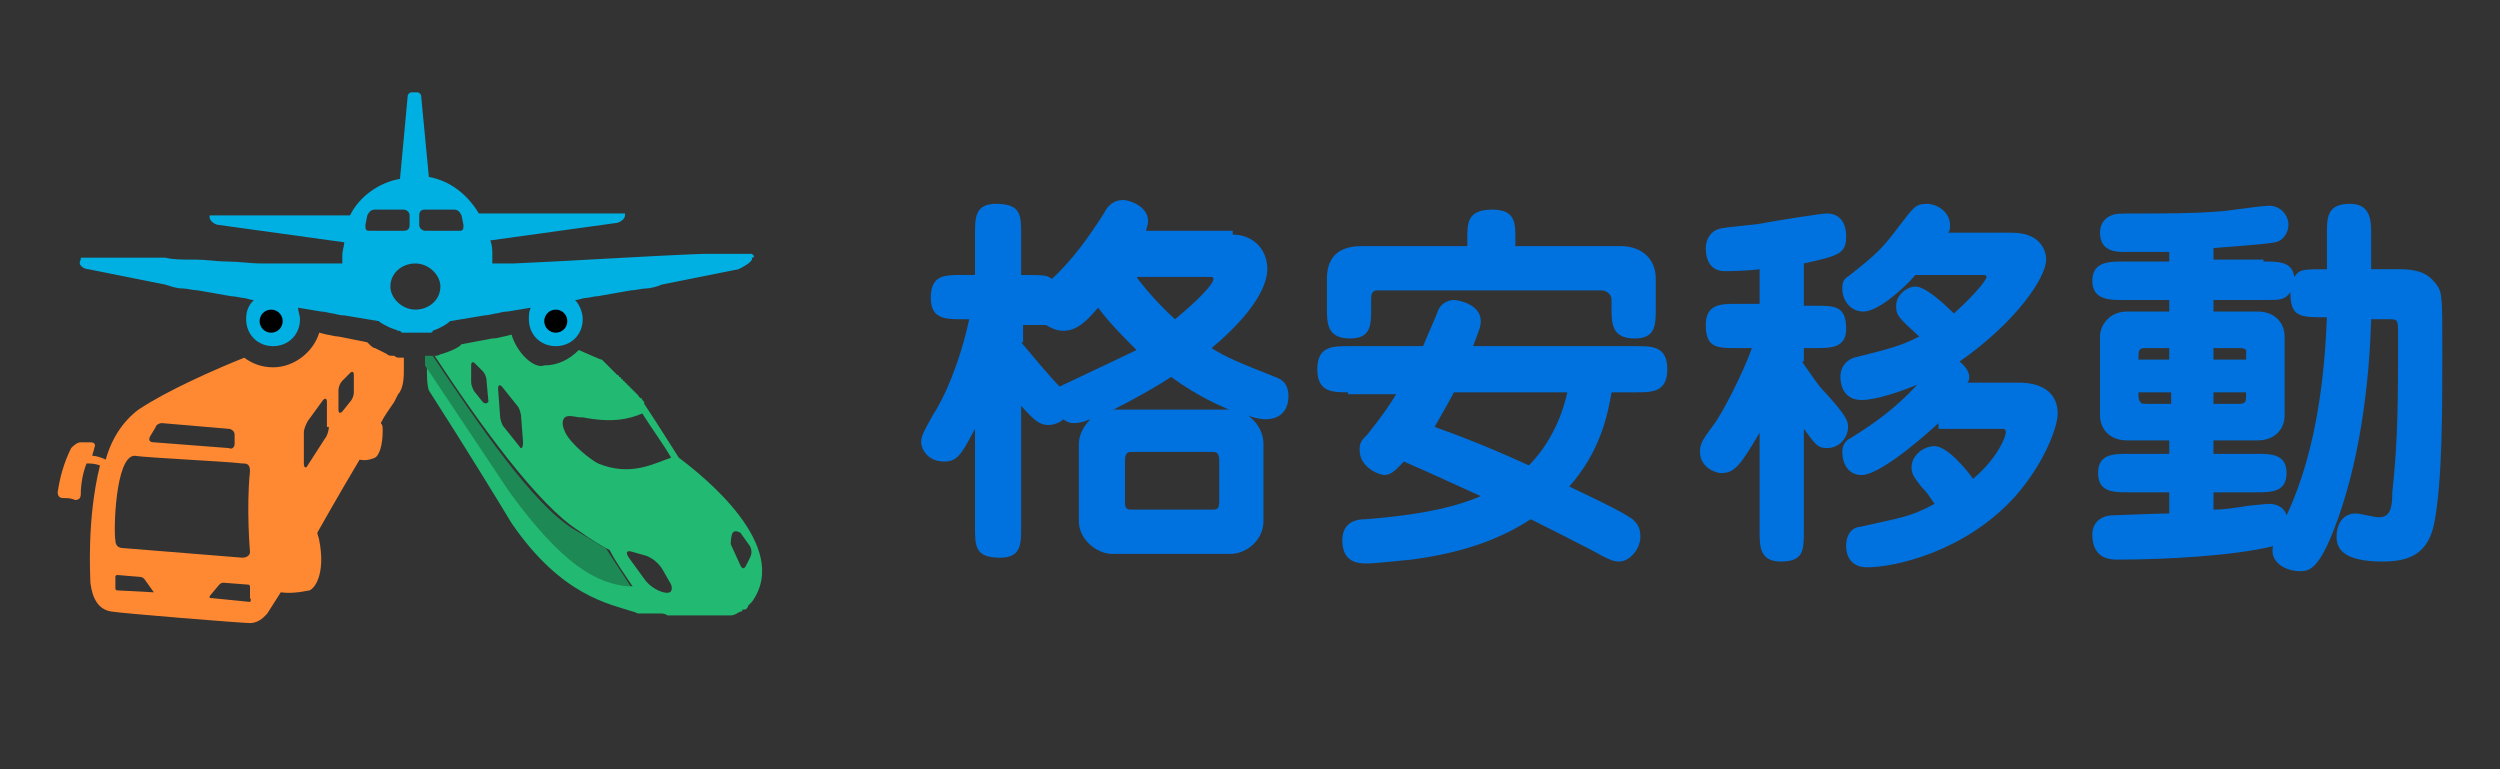 <?xml version="1.0" encoding="utf-8"?>
<!-- Generator: Adobe Illustrator 21.0.2, SVG Export Plug-In . SVG Version: 6.00 Build 0)  -->
<svg version="1.1" id="レイヤー_1" xmlns="http://www.w3.org/2000/svg" xmlns:xlink="http://www.w3.org/1999/xlink" x="0px"
	 y="0px" viewBox="0 0 130 40" style="enable-background:new 0 0 130 40;" xml:space="preserve">
<rect x="0" y="0" width="130" height="40" fill="#333333" stroke="none"/>
<style type="text/css">
	.st0{fill:#0072DF;}
	.st1{fill:#FF8933;}
	.st2{fill:#22BA72;}
	.st3{fill:#1D8A55;}
	.st4{fill:#00B0E2;}
	.st5{fill:#FFFFFF;}
</style>
<g>
	<g>
		<path class="st0" d="M64.1,12.2c1,0,1.8,0.7,1.8,1.8c0,0.7-0.5,2.1-2.9,4.1c0.8,0.5,1.3,0.7,3.3,1.5c0.3,0.1,0.7,0.3,0.7,1
			c0,0.6-0.3,1.2-1.2,1.2c-0.3,0-0.7-0.1-0.9-0.2c0.4,0.3,0.8,0.8,0.8,1.5v4c0,1-0.9,1.7-1.7,1.7h-6.2c-0.7,0-1.7-0.7-1.7-1.7v-4
			c0-0.3,0.1-0.8,0.6-1.3c-0.5,0.2-0.7,0.2-0.9,0.2c-0.2,0-0.4-0.1-0.5-0.2c-0.1,0.1-0.4,0.3-0.8,0.3c-0.4,0-0.7-0.2-1.4-1v6.3
			c0,0.9,0,1.6-1.1,1.6c-1.3,0-1.3-0.6-1.3-1.6v-5.1c-0.7,1.3-0.9,1.7-1.6,1.7c-0.9,0-1.2-0.7-1.2-1s0.1-0.5,0.6-1.4
			c0.6-0.9,1.4-2.7,1.9-5H50c-0.8,0-1.6,0-1.6-1.1c0-1.2,0.7-1.2,1.6-1.2h0.7v-2.1c0-0.9,0-1.6,1.1-1.6c1.3,0,1.3,0.6,1.3,1.6v2.1
			c1.2,0,1.3,0,1.6,0.2c1.1-1,2-2.3,2.7-3.4c0.2-0.4,0.5-0.7,1-0.7c0.3,0,1.3,0.3,1.3,1.1c0,0.2-0.1,0.4-0.1,0.5H64.1z M53.1,17.8
			c0.5,0.6,1.5,1.8,2,2.3c0.2-0.1,3.4-1.6,4-1.9c-0.7-0.7-1.4-1.4-2-2.2c-0.6,0.7-1.1,1.2-1.8,1.2c-0.3,0-0.6-0.1-0.9-0.3
			c-0.2,0-0.3,0-1.2,0V17.8z M63.9,21.3c-0.4-0.2-1.5-0.6-3-1.7c-0.6,0.4-1.8,1.1-3,1.7H63.9z M58.8,23.5c-0.3,0-0.3,0.3-0.3,0.5
			v2.1c0,0.2,0,0.4,0.3,0.4h4.3c0.3,0,0.3-0.2,0.3-0.5V24c0-0.2,0-0.5-0.3-0.5H58.8z M59.1,14.4c0.2,0.3,1,1.3,2,2.2
			c1.1-0.9,2-1.8,2-2.1c0-0.1-0.1-0.1-0.2-0.1H59.1z"/>
		<path class="st0" d="M70.1,20.4c-0.8,0-1.6,0-1.6-1.2c0-1.2,0.8-1.2,1.6-1.2H74c0.2-0.5,0.7-1.6,0.8-1.9c0.2-0.4,0.6-0.5,0.8-0.5
			c0.2,0,1.4,0.2,1.4,1.1c0,0.3-0.1,0.5-0.4,1.3h8.5c0.8,0,1.6,0,1.6,1.2c0,1.2-0.8,1.2-1.6,1.2h-1.3c-0.2,1.2-0.6,3.1-2.2,4.9
			c1.9,0.9,2.7,1.3,3.3,1.7c0.2,0.2,0.4,0.4,0.4,0.9c0,0.7-0.6,1.3-1.1,1.3c-0.3,0-0.5-0.1-0.9-0.3c-0.5-0.3-3.7-1.9-3.7-1.9
			c-1.4,0.9-3.2,1.7-6.2,2.1c-1,0.1-2,0.2-2.3,0.2c-0.4,0-1.3,0-1.3-1.2c0-1,0.8-1.1,1.2-1.1c2.7-0.2,4.6-0.6,6-1.2
			c-0.9-0.4-2.6-1.2-4-1.8c-0.3,0.3-0.6,0.7-1,0.7c-0.3,0-1.3-0.4-1.3-1.3c0-0.4,0.1-0.5,0.4-0.8c0.8-1,1.2-1.6,1.5-2.1H70.1z
			 M76.3,12.7v-0.3c0-0.8,0-1.5,1.3-1.5c1.2,0,1.2,0.7,1.2,1.5v0.4h5.5c1,0,1.8,0.6,1.8,1.7v1.5c0,0.9,0,1.6-1.1,1.6
			c-1.2,0-1.2-0.8-1.2-1.6v-0.4c0-0.4-0.4-0.5-0.5-0.5H71.6c-0.3,0-0.3,0.3-0.3,0.5v0.4c0,0.9,0,1.6-1.1,1.6c-1.2,0-1.2-0.8-1.2-1.6
			v-1.5c0-1.3,0.8-1.7,1.8-1.7H76.3z M75.6,20.4c-0.2,0.4-0.6,1.1-1,1.8c1.4,0.5,2.7,1,4.9,2c1-1,1.7-2.4,2-3.8H75.6z"/>
		<path class="st0" d="M93.7,18.8c0.5,0.7,0.8,1.2,1.2,1.6c1.1,1.2,1.2,1.5,1.2,1.8c0,0.5-0.4,1.1-1.1,1.1c-0.5,0-0.6-0.2-1.2-1v5.3
			c0,1,0,1.6-1.2,1.6c-1.1,0-1.1-0.8-1.1-1.6v-5.1c-1,1.7-1.3,2.1-2,2.1c-0.3,0-1.1-0.3-1.1-1.1c0-0.4,0.1-0.6,0.7-1.4
			c0.4-0.5,1.5-2.6,2-4h-0.8c-1,0-1.6,0-1.6-1.2c0-1.1,0.8-1.1,1.6-1.1h1.2v-1.8c-0.8,0.1-1.7,0.1-1.8,0.1c-0.7,0-1-0.5-1-1.2
			c0-0.5,0.3-0.9,0.7-1c0.3-0.1,1.9-0.2,2.3-0.3c0.5-0.1,3-0.5,3.3-0.5c0.6,0,1,0.4,1,1.2c0,0.9-0.4,1-2.2,1.4v2.2h0.6
			c1,0,1.6,0,1.6,1.2c0,1-0.8,1-1.6,1h-0.6V18.8z M100.8,22c-0.1,0.1-2.9,2.7-4,2.7c-0.7,0-1-0.6-1-1.2c0-0.1,0-0.5,0.4-0.7
			c1.3-0.8,2.4-1.6,3.5-2.8c-0.7,0.3-2.1,0.8-2.9,0.8c-1,0-1.1-0.9-1.1-1.2c0-0.6,0.4-0.9,0.7-1c2-0.5,2.4-0.6,3.4-1.1
			c-1.1-1-1.2-1.1-1.2-1.6c0-0.6,0.6-1,1-1c0.5,0,1.4,0.8,2,1.4c0.9-0.8,1.7-1.7,1.7-1.9c0-0.1-0.1-0.1-0.2-0.1h-3.5
			c-0.5,0.6-1.9,1.9-2.7,1.9c-0.7,0-1.1-0.6-1.1-1.2c0-0.4,0.1-0.5,0.4-0.7c1.4-1.1,1.7-1.4,2.6-2.6c0.7-0.9,0.8-1.1,1.4-1.1
			c0.5,0,1.2,0.4,1.2,1.1c0,0.2,0,0.3-0.1,0.4h3.3c1.8,0,1.8,1.3,1.8,1.4c0,0.9-1.5,3.2-4.5,5.3c0.1,0.1,0.5,0.4,0.5,0.8
			c0,0.1,0,0.2-0.1,0.3h2.7c1.4,0,2,0.7,2,1.6c0,0.7-0.7,2.6-2.2,4.3c-2.6,2.9-6.3,3.7-7.7,3.7c-1,0-1.1-0.8-1.1-1.1
			c0-0.8,0.5-1,0.7-1c2.2-0.5,2.6-0.5,3.9-1.2c-0.3-0.4-0.3-0.5-0.7-0.9c-0.4-0.5-0.5-0.7-0.5-1c0-0.6,0.6-1.1,1.2-1.1
			c0.7,0,1.8,1.4,2,1.7c1.3-1.1,1.7-2.2,1.7-2.4c0-0.1,0-0.2-0.2-0.2H100.8z"/>
		<path class="st0" d="M117.7,13.6c0.8,0,1.5,0,1.6,0.8c0.3-0.4,0.4-0.4,1.7-0.4v-1.8c0-0.9,0-1.6,1.2-1.6c1.1,0,1.1,0.9,1.1,1.6V14
			h1.5c1.2,0,1.6,0.4,1.9,0.8c0.3,0.4,0.3,0.7,0.3,3.4c0,3.3,0,6.7-0.4,8.9c-0.3,1.7-1.3,2.1-2.7,2.1c-2.1,0-2.4-0.7-2.4-1.3
			c0-0.6,0.3-1.2,1-1.2c0.2,0,1,0.2,1.2,0.2c0.6,0,0.7-0.5,0.7-1.3c0.3-2.7,0.3-5,0.3-8.2c0-0.7,0-0.8-0.4-0.8h-1
			c-0.1,3.4-0.6,7.6-2,11.1c-0.8,2-1.3,2-1.7,2c-0.8,0-1.6-0.5-1.4-1.3c-2,0.5-5.6,0.7-8.1,0.7c-0.3,0-1.3,0-1.3-1.3
			c0-0.8,0.7-1,1-1c0,0,2.5-0.1,3-0.1v-1.1h-2.1c-0.8,0-1.6,0-1.6-1c0-1,0.8-1,1.6-1h2.1v-0.7h-2.2c-0.9,0-1.4-0.6-1.4-1.3v-4.1
			c0-0.6,0.5-1.3,1.4-1.3h2.2v-0.6h-2.4c-0.7,0-1.6,0-1.6-1c0-1,0.9-1,1.6-1h2.4v-0.5c-0.8,0-0.9,0-2.4,0c-0.3,0-1.2,0-1.2-1
			c0-0.5,0.3-0.8,0.6-0.9c0.2-0.1,0.4-0.1,1.6-0.1c1.3,0,2.6,0,3.9-0.1c0.4,0,2.2-0.3,2.7-0.3c0.6,0,1,0.5,1,1
			c0,0.3-0.2,0.8-0.7,0.9c-0.5,0.1-2,0.2-3.2,0.3v0.6H117.7z M112.8,18.1h-1.2c-0.4,0-0.4,0.1-0.4,0.6h1.6V18.1z M112.8,20.4h-1.6
			c0,0.3,0,0.4,0.1,0.5c0,0.1,0.2,0.1,0.4,0.1h1.2V20.4z M115.1,15.6v0.6h2.3c0.9,0,1.4,0.6,1.4,1.3v4.1c0,0.7-0.5,1.3-1.4,1.3h-2.3
			v0.7h2.2c0.8,0,1.6,0,1.6,1c0,1-0.8,1-1.6,1h-2.2v0.9c0.6,0,1.2-0.1,1.8-0.2c0.1,0,0.9-0.1,1.1-0.1c0.4,0,0.8,0.2,0.9,0.6
			c1.7-3.6,2-7.9,2.1-10.3c-1.4,0-1.9,0-1.9-1.3c-0.3,0.4-0.5,0.4-1.4,0.4H115.1z M115.1,18.7h1.7c0-0.3,0-0.4,0-0.5
			c-0.1-0.1-0.2-0.1-0.4-0.1h-1.3V18.7z M115.1,21h1.3c0.4,0,0.4-0.1,0.4-0.6h-1.7V21z"/>
	</g>
	<g>
		<path class="st1" d="M21,19.3v-0.7c0,0-0.1,0-0.1,0c0,0,0,0-0.1,0c-0.1,0-0.2,0-0.3-0.1c0,0,0,0-0.1,0c-0.1,0-0.2,0-0.3-0.1
			c0,0,0,0,0,0c-0.2-0.1-0.4-0.2-0.6-0.3c-0.1,0-0.2-0.1-0.3-0.2l-0.1-0.1l-1.5-0.3c-0.2,0-0.5-0.1-0.6-0.1l-0.4-0.1
			c-0.3,1-1.3,1.8-2.4,1.8c-0.6,0-1.1-0.2-1.5-0.5c-1.5,0.6-4,1.7-5.5,2.7c-0.8,0.6-1.4,1.5-1.7,2.6c-0.2-0.1-0.5-0.2-0.7-0.2
			c0-0.1,0.1-0.3,0.1-0.4c0.1-0.2,0-0.3-0.2-0.3c-0.2,0-0.3,0-0.5,0c-0.2,0-0.4,0.2-0.5,0.3c-0.4,0.8-0.6,1.6-0.7,2.3
			c0,0.2,0.1,0.3,0.3,0.3c0.2,0,0.4,0,0.6,0.1c0.2,0,0.3-0.1,0.3-0.3c0-0.5,0.1-1.1,0.3-1.6c0.2,0,0.4,0,0.7,0.1
			C4.5,27,4.7,30,4.7,30.3c0.1,0.8,0.4,1.4,1.1,1.5c0.6,0.1,6.8,0.6,7.2,0.6c0.5,0,0.8-0.4,0.9-0.5l0,0l0.7-1.1
			c0.7,0.1,1.4-0.1,1.5-0.1c0.4-0.2,0.8-1.1,0.5-2.6c0-0.1-0.1-0.3-0.1-0.4c0.9-1.6,1.9-3.3,2.2-3.8c0.4,0.1,0.8-0.1,0.8-0.1
			c0.2-0.1,0.4-0.6,0.4-1.4c0-0.2,0-0.3-0.1-0.4c0.2-0.4,0.5-0.8,0.7-1.1c0.1-0.2,0.2-0.4,0.2-0.4C21,20.2,21,19.5,21,19.3z
			 M7.8,22.7l0.3-0.5C8.1,22.1,8.3,22,8.4,22l3.5,0.3c0.1,0,0.3,0.1,0.3,0.3l0,0.5c0,0.1-0.1,0.3-0.3,0.2L8,23
			C7.8,23,7.7,22.9,7.8,22.7z M7,23.7c0.6,0.1,4.9,0.3,5.6,0.4c0.2,0,0.4,0,0.4,0.4c-0.2,1.9,0,4.2,0,4.2c0,0.2-0.2,0.3-0.4,0.3
			l-6.2-0.5c-0.2,0-0.4-0.1-0.4-0.4C5.9,27.6,6,23.7,7,23.7z M8,30.8l-1.9-0.1C6,30.7,6,30.6,6,30.6l0-0.6c0-0.1,0.1-0.1,0.1-0.1
			L7.3,30c0.1,0,0.2,0.1,0.2,0.1L8,30.8C8.1,30.8,8.1,30.8,8,30.8z M13,31.3L11,31.1c-0.1,0-0.1,0-0.1-0.1l0.5-0.6
			c0,0,0.1-0.1,0.2-0.1l1.3,0.1c0.1,0,0.1,0.1,0.1,0.1l0,0.6C13.1,31.2,13,31.3,13,31.3z M17.1,22.2c0,0.2-0.1,0.5-0.2,0.6L16,24.2
			c-0.1,0.2-0.2,0.1-0.2-0.1l0-1.6c0-0.2,0.1-0.4,0.2-0.6l0.8-1.1c0.1-0.1,0.2-0.1,0.2,0.1V22.2z M18.4,20.4c0,0.2-0.1,0.4-0.2,0.5
			l-0.4,0.5c-0.1,0.1-0.2,0.1-0.2-0.1l0-1c0-0.2,0.1-0.4,0.2-0.5l0.4-0.4c0.1-0.1,0.2-0.1,0.2,0.1L18.4,20.4z"/>
		<path class="st2" d="M26.6,17.4l-0.4,0.1c-0.1,0-0.3,0.1-0.6,0.1L24,17.9l-0.1,0.1h0c-0.3,0.2-0.6,0.3-0.9,0.4l0,0l0,0l0,0
			c-0.1,0-0.2,0.1-0.3,0.1c0,0,0,0,0,0c0,0-0.1,0-0.1,0c2.3,3.5,5.4,7.8,7.5,9.1c0.7,0.5,1.2,0.8,1.6,1c0.3,0.6,0.8,1.3,1.2,1.9
			c-1.2-0.3-3.6-1.4-6.2-5.1c-1.1-1.5-2.9-4.2-4.5-6.6v0.5c0,0.2,0,0.7,0.1,1c1.8,2.8,3.7,5.9,4.3,6.9c2.6,3.8,5.1,4.2,6.3,4.6
			c0.1,0,0.2,0.1,0.3,0.1c0,0,0.1,0,0.1,0c0,0,0,0,0,0c0,0,0,0,0.1,0c0,0,0,0,0,0c0,0,0.1,0,0.1,0c0,0,0,0,0,0c0,0,0,0,0.1,0
			c0,0,0,0,0,0c0,0,0.1,0,0.1,0c0,0,0,0,0,0c0,0,0.1,0,0.1,0c0,0,0,0,0,0c0,0,0.1,0,0.1,0c0,0,0,0,0,0c0,0,0.1,0,0.1,0c0,0,0,0,0,0
			c0,0,0.1,0,0.1,0c0,0,0,0,0,0c0,0,0.1,0,0.1,0c0,0,0,0,0.1,0c0,0,0,0,0,0c0.1,0,0.3,0,0.4,0.1c0,0,0,0,0.1,0c0,0,0,0,0,0
			c0,0,0.1,0,0.1,0c0,0,0,0,0,0c0,0,0.1,0,0.1,0c0,0,0.1,0,0.1,0c0,0,0,0,0,0c0,0,0,0,0,0c0.3,0,0.5,0,0.8,0c0,0,0.1,0,0.1,0
			c0,0,0,0,0,0c0,0,0.1,0,0.1,0c0,0,0,0,0,0c0,0,0.1,0,0.1,0c0,0,0,0,0.1,0c0,0,0.1,0,0.1,0c0,0,0,0,0.1,0c0,0,0,0,0,0
			c0.2,0,0.4,0,0.6,0c0,0,0,0,0,0c0,0,0.1,0,0.1,0h0c0,0,0.1,0,0.1,0c0,0,0,0,0,0c0,0,0,0,0,0c0.1,0,0.2,0,0.3,0c0,0,0,0,0,0h0
			c0,0,0.1,0,0.1,0c0,0,0,0,0,0c0,0,0.1,0,0.1,0c0,0,0,0,0,0c0.1,0,0.1,0,0.2,0c0,0,0,0,0,0h0c0.2,0,0.3-0.1,0.5-0.2c0,0,0,0,0,0
			c0,0,0,0,0,0c0.1,0,0.1,0,0.1-0.1c0,0,0,0,0.1,0c0,0,0,0,0,0c0.1,0,0.2-0.1,0.2-0.2c0,0,0,0,0,0c0,0,0,0,0,0c0,0,0.1-0.1,0.1-0.1
			c0,0,0,0,0,0c0,0,0,0,0,0c0,0,0.1-0.1,0.1-0.1c2.1-2.9-2.6-6.6-3.8-7.5c0,0,0,0,0,0c0,0,0,0,0,0c-0.2-0.3-1-1.6-1.8-2.8
			c0,0,0,0,0-0.1c0,0-0.1-0.1-0.1-0.1c0,0,0-0.1-0.1-0.1c0,0-0.1-0.1-0.1-0.1c0,0,0-0.1-0.1-0.1c0,0,0-0.1-0.1-0.1
			c0,0,0-0.1-0.1-0.1c0,0,0-0.1-0.1-0.1c0,0,0-0.1-0.1-0.1c0,0,0-0.1-0.1-0.1c0,0,0-0.1-0.1-0.1c0,0,0-0.1-0.1-0.1
			c0,0,0-0.1-0.1-0.1c0,0,0-0.1-0.1-0.1c0,0,0-0.1-0.1-0.1c0,0,0,0-0.1-0.1c0,0,0,0-0.1-0.1c0,0,0,0-0.1-0.1c0,0,0,0-0.1-0.1
			c0,0,0,0-0.1-0.1c0,0,0,0-0.1-0.1c0,0,0,0,0,0c0,0,0,0-0.1-0.1c0,0,0,0,0,0c0,0-0.1-0.1-0.1-0.1c-0.1,0-0.5-0.2-1.2-0.5
			c-0.5,0.5-1.1,0.8-1.8,0.8C27.8,19.2,26.9,18.4,26.6,17.4z M25.1,20.9l-0.4-0.5c-0.1-0.1-0.2-0.4-0.2-0.5l0-0.9
			c0-0.2,0.1-0.2,0.2-0.1l0.4,0.4c0.1,0.1,0.2,0.3,0.2,0.5l0.1,1.1C25.3,21,25.2,21,25.1,20.9z M27,23.2l-0.8-1
			c-0.1-0.1-0.2-0.4-0.2-0.6l-0.1-1.4c0-0.2,0.1-0.2,0.2-0.1l0.8,1c0.1,0.1,0.2,0.4,0.2,0.6l0.1,1.3C27.2,23.3,27.1,23.4,27,23.2z
			 M38.1,27.7c0.1-0.1,0.2-0.1,0.4,0l0.5,0.7c0.1,0.2,0.1,0.4,0,0.6l-0.2,0.4c-0.1,0.2-0.2,0.2-0.3,0L38,28.3
			C38,28.2,38,27.9,38.1,27.7z M34.5,30.8L34.5,30.8c-0.4-0.1-0.8-0.4-1-0.7L32.7,29c-0.2-0.3-0.1-0.4,0.2-0.3l0.7,0.2
			c0.3,0.1,0.7,0.4,0.9,0.8l0.4,0.7C35,30.7,34.9,30.9,34.5,30.8z M29.3,21.8c0.1-0.2,0.3-0.2,0.8-0.1c0.1,0,0.1,0,0.2,0
			c1.5,0.3,2.4,0.1,3.1-0.2c0,0,0,0,0,0c0.5,0.8,1.1,1.6,1.5,2.3c0,0,0,0,0,0c-0.9,0.3-2.1,1-3.8,0.3c-0.4-0.2-1.4-1-1.7-1.6
			C29.3,22.3,29.2,22,29.3,21.8z"/>
		<path class="st3" d="M31.5,28.5c-0.4-0.2-1-0.6-1.7-1c-2.1-1.3-4.9-5.4-7.3-9c0,0-0.1,0-0.1,0c-0.1,0-0.2,0-0.2,0c0,0,0,0,0,0
			c0,0-0.1,0-0.1,0V19l4.4,6.6c2.7,3.7,4.5,4.8,6.3,4.9C32.4,29.9,31.9,29.1,31.5,28.5z"/>
		<path class="st4" d="M39.2,13.3C39.2,13.3,39.2,13.3,39.2,13.3C39.2,13.3,39.2,13.3,39.2,13.3C39.2,13.2,39.2,13.2,39.2,13.3
			C39.2,13.2,39.2,13.2,39.2,13.3c-0.1-0.1-0.1-0.1-0.1-0.1c0,0,0,0,0,0c0,0,0,0,0,0c0,0,0,0,0,0c0,0,0,0,0,0c0,0,0,0-0.1,0
			c0,0,0,0,0,0c-0.1,0-0.3,0-0.6,0c0,0,0,0-0.1,0c-0.2,0-0.3,0-0.5,0c-0.1,0-0.1,0-0.2,0c-0.3,0-0.6,0-0.9,0c0,0,0,0-0.1,0
			c-2.8,0.1-7.4,0.4-9.9,0.5c0,0,0,0,0,0c-0.1,0-0.3,0-0.4,0h0c-0.1,0-0.1,0-0.2,0c0,0,0,0,0,0c0,0-0.1,0-0.1,0c0,0,0,0,0,0
			c0,0-0.1,0-0.1,0c0,0,0,0,0,0c0,0-0.1,0-0.1,0c0,0,0,0,0,0c0,0-0.1,0-0.1,0c0,0,0,0,0,0c0,0,0,0-0.1,0c0,0,0,0,0,0c0,0,0,0,0,0
			c0,0,0,0,0,0c0-0.1,0-0.1,0-0.2c0,0,0-0.1,0-0.1c0,0,0-0.1,0-0.1c0,0,0-0.1,0-0.1c0-0.2,0-0.4-0.1-0.7l6.5-0.9
			c0.2,0,0.5-0.2,0.5-0.4c0,0,0,0,0-0.1c0,0,0,0,0,0c0,0,0,0,0,0c0,0,0,0,0,0c0,0,0,0,0,0c0,0,0,0,0,0c0,0,0,0,0,0c0,0,0,0,0,0
			c0,0,0,0,0,0c0,0,0,0,0,0c0,0,0,0,0,0c0,0,0,0,0,0c0,0,0,0,0,0c0,0,0,0,0,0c0,0,0,0-0.1,0c0,0,0,0-0.1,0c0,0,0,0,0,0
			c0,0-0.1,0-0.1,0c0,0,0,0-0.1,0c0,0,0,0-0.1,0c0,0,0,0-0.1,0c-0.1,0-0.3,0-0.5,0c0,0,0,0-0.1,0c-0.1,0-0.1,0-0.2,0c0,0,0,0-0.1,0
			c-0.1,0-0.1,0-0.2,0c0,0,0,0,0,0c-0.1,0-0.2,0-0.3,0c0,0-0.1,0-0.1,0c-0.1,0-0.2,0-0.3,0c0,0-0.1,0-0.1,0c-0.1,0-0.1,0-0.2,0
			c-0.1,0-0.1,0-0.2,0c-0.1,0-0.1,0-0.2,0c-0.1,0-0.1,0-0.2,0c0,0-0.1,0-0.1,0c-0.1,0-0.2,0-0.3,0c0,0-0.1,0-0.1,0
			c-0.1,0-0.2,0-0.3,0c0,0,0,0,0,0c-0.1,0-0.3,0-0.4,0c0,0,0,0,0,0c-0.1,0-0.3,0-0.4,0c0,0,0,0,0,0c-0.6,0-1.2,0-1.7,0c0,0,0,0,0,0
			c-0.1,0-0.2,0-0.3,0c0,0,0,0-0.1,0c-0.1,0-0.1,0-0.2,0c0,0,0,0-0.1,0c-0.1,0-0.2,0-0.3,0c-0.6-1-1.5-1.7-2.6-1.9L21.9,5
			c0-0.1-0.1-0.2-0.2-0.2h-0.3c-0.1,0-0.2,0.1-0.2,0.2l-0.4,4.3c-1.1,0.2-2.1,0.9-2.6,1.9c-0.4,0-1.1,0-1.9,0c0,0,0,0,0,0
			c-0.1,0-0.2,0-0.3,0c0,0,0,0,0,0c-0.1,0-0.2,0-0.3,0c0,0,0,0-0.1,0c-0.1,0-0.2,0-0.3,0c0,0,0,0-0.1,0c-0.1,0-0.2,0-0.3,0
			c0,0,0,0,0,0c-0.1,0-0.2,0-0.3,0c0,0,0,0-0.1,0c-0.1,0-0.2,0-0.3,0c0,0-0.1,0-0.1,0c-0.1,0-0.2,0-0.3,0c0,0,0,0-0.1,0
			c-0.2,0-0.5,0-0.7,0c0,0,0,0,0,0c-0.2,0-0.3,0-0.5,0c0,0,0,0-0.1,0c-0.1,0-0.1,0-0.2,0c0,0,0,0,0,0c-0.1,0-0.3,0-0.4,0
			c0,0,0,0,0,0c-0.1,0-0.1,0-0.2,0c0,0,0,0,0,0c0,0-0.1,0-0.1,0c0,0,0,0-0.1,0c0,0-0.1,0-0.1,0c0,0,0,0,0,0c-0.1,0-0.1,0-0.2,0
			c0,0,0,0,0,0c-0.1,0-0.1,0-0.1,0c0,0,0,0-0.1,0c0,0,0,0,0,0c0,0,0,0,0,0c0,0,0,0,0,0c0,0,0,0,0,0c0,0,0,0,0,0c0,0,0,0,0,0
			c0,0,0,0,0,0c0,0,0,0,0,0c0,0,0,0,0,0c0,0,0,0,0,0c0,0,0,0,0,0c0,0,0,0,0,0c0,0,0,0,0,0c0,0,0,0,0,0.1c0,0.2,0.3,0.4,0.5,0.4
			l6.5,0.9c0,0.2-0.1,0.4-0.1,0.7c0,0,0,0.1,0,0.1c0,0,0,0.1,0,0.1c0,0,0,0.1,0,0.1c0,0,0,0.1,0,0.1c0,0,0,0,0,0c0,0,0,0,0,0
			c0,0,0,0-0.1,0c0,0,0,0,0,0c0,0-0.1,0-0.1,0c0,0,0,0,0,0c0,0-0.1,0-0.1,0c0,0,0,0-0.1,0c0,0-0.1,0-0.1,0c0,0-0.1,0-0.1,0
			c0,0-0.1,0-0.1,0c0,0,0,0-0.1,0c0,0-0.1,0-0.1,0c0,0-0.1,0-0.1,0c0,0,0,0-0.1,0c0,0-0.1,0-0.1,0c0,0-0.1,0-0.1,0c0,0-0.1,0-0.1,0
			c0,0-0.1,0-0.1,0c0,0-0.1,0-0.1,0c0,0-0.1,0-0.1,0c0,0-0.1,0-0.1,0c0,0-0.1,0-0.1,0c0,0-0.1,0-0.1,0c0,0,0,0,0,0
			c-0.1,0-0.1,0-0.2,0c0,0,0,0,0,0c-0.1,0-0.1,0-0.2,0c0,0-0.1,0-0.1,0c-0.2,0-0.5,0-0.7,0c0,0,0,0,0,0c-0.1,0-0.2,0-0.2,0
			c0,0,0,0,0,0c-0.1,0-0.1,0-0.2,0c0,0-0.1,0-0.1,0c-0.2,0-0.3,0-0.5,0c0,0,0,0,0,0c-0.6,0-1.2-0.1-1.8-0.1c0,0,0,0,0,0
			c-0.5,0-1.1-0.1-1.6-0.1c-0.1,0-0.2,0-0.3,0c-0.4,0-0.9,0-1.3-0.1c0,0-0.1,0-0.1,0c-0.2,0-0.3,0-0.5,0c0,0-0.1,0-0.1,0
			c-0.1,0-0.1,0-0.2,0c-0.1,0-0.3,0-0.4,0c0,0-0.1,0-0.1,0c0,0-0.1,0-0.1,0c-0.1,0-0.2,0-0.2,0c-0.1,0-0.2,0-0.2,0
			c-0.3,0-0.6,0-0.9,0c-0.1,0-0.1,0-0.2,0c-0.1,0-0.1,0-0.2,0c-0.1,0-0.1,0-0.2,0c-0.1,0-0.2,0-0.3,0c-0.1,0-0.2,0-0.3,0
			c-0.1,0-0.2,0-0.2,0c0,0,0,0,0,0c0,0,0,0,0,0c0,0-0.1,0-0.1,0c0,0,0,0,0,0c0,0,0,0,0,0c0,0,0,0-0.1,0c0,0,0,0,0,0c0,0,0,0,0,0
			c0,0,0,0,0,0c0,0,0,0,0,0c0,0,0,0,0,0c0,0,0,0,0,0c0,0,0,0,0,0c0,0,0,0,0,0c0,0,0,0,0,0c0,0,0,0,0,0c0,0,0,0,0,0c0,0,0,0,0,0
			c0,0,0,0,0,0c0,0,0,0,0,0.1l0,0C4,13.8,4.4,14,4.6,14l4,0.8C8.9,14.9,9.2,15,9.5,15c0.2,0,0.6,0.1,0.8,0.1l1.7,0.3
			c0.2,0,0.6,0.1,0.7,0.1c0.1,0,0.3,0.1,0.5,0.1c-0.3,0.3-0.4,0.6-0.4,1c0,0.8,0.6,1.4,1.4,1.4c0.8,0,1.4-0.6,1.4-1.4
			c0-0.2-0.1-0.4-0.1-0.6l1.2,0.2c0.2,0,0.5,0.1,0.6,0.1c0.1,0,0.3,0.1,0.6,0.1l1.8,0.3c0,0,0,0,0,0h0c0.1,0.1,0.3,0.2,0.5,0.3
			c0.2,0.1,0.3,0.1,0.5,0.2c0,0,0,0,0,0c0.1,0,0.1,0,0.2,0.1c0,0,0,0,0,0c0.1,0,0.2,0,0.2,0c0,0,0,0,0,0c0.1,0,0.1,0,0.2,0
			c0,0,0,0,0.1,0c0.1,0,0.2,0,0.2,0c0,0,0,0,0,0c0.1,0,0.2,0,0.2,0c0,0,0,0,0.1,0c0.1,0,0.1,0,0.2,0c0,0,0,0,0,0c0.1,0,0.2,0,0.2,0
			c0,0,0,0,0,0c0.1,0,0.2,0,0.2-0.1c0,0,0,0,0,0c0.3-0.1,0.7-0.3,0.9-0.5h0c0,0,0,0,0,0l1.8-0.3c0.2,0,0.5-0.1,0.6-0.1
			c0.1,0,0.3-0.1,0.6-0.1l1.2-0.2c-0.1,0.2-0.1,0.4-0.1,0.6c0,0.8,0.6,1.4,1.4,1.4c0.8,0,1.4-0.6,1.4-1.4c0-0.4-0.2-0.8-0.4-1
			c0.2,0,0.4-0.1,0.5-0.1c0.2,0,0.5-0.1,0.7-0.1l1.7-0.3c0.2,0,0.6-0.1,0.8-0.1c0.2,0,0.6-0.1,0.8-0.2l4-0.8
			c0.2-0.1,0.6-0.3,0.7-0.5l0,0c0,0,0-0.1,0-0.1c0,0,0,0,0,0C39.2,13.4,39.2,13.4,39.2,13.3C39.2,13.4,39.2,13.4,39.2,13.3
			C39.2,13.3,39.2,13.3,39.2,13.3z M19.2,12c-0.2,0-0.2-0.1-0.2-0.3l0.1-0.5c0.1-0.2,0.2-0.3,0.4-0.3H21c0.1,0,0.3,0.1,0.3,0.3v0.5
			c0,0.2-0.1,0.3-0.3,0.3H19.2z M21.6,16.1c-0.7,0-1.3-0.6-1.3-1.2c0-0.7,0.6-1.2,1.3-1.2c0.7,0,1.3,0.6,1.3,1.2
			C22.9,15.6,22.3,16.1,21.6,16.1z M23.9,12h-1.8c-0.1,0-0.3-0.1-0.3-0.3v-0.5c0-0.2,0.1-0.3,0.3-0.3h1.5c0.2,0,0.3,0.1,0.4,0.3
			l0.1,0.5C24.1,11.9,24.1,12,23.9,12z"/>
		<g>
			<g>
				<circle cx="14.1" cy="16.7" r="0.6"/>
			</g>
			<g>
				<circle cx="28.9" cy="16.7" r="0.6"/>
			</g>
		</g>
		<g>
			<path class="st5" d="M22.1,18.8C22.1,18.8,22.1,18.8,22.1,18.8L22.1,18.8L22.1,18.8z"/>
		</g>
		<g>
			<path class="st3" d="M22.1,18.8C22.1,18.8,22.1,18.8,22.1,18.8L22.1,18.8L22.1,18.8z"/>
		</g>
	</g>
</g>
</svg>
